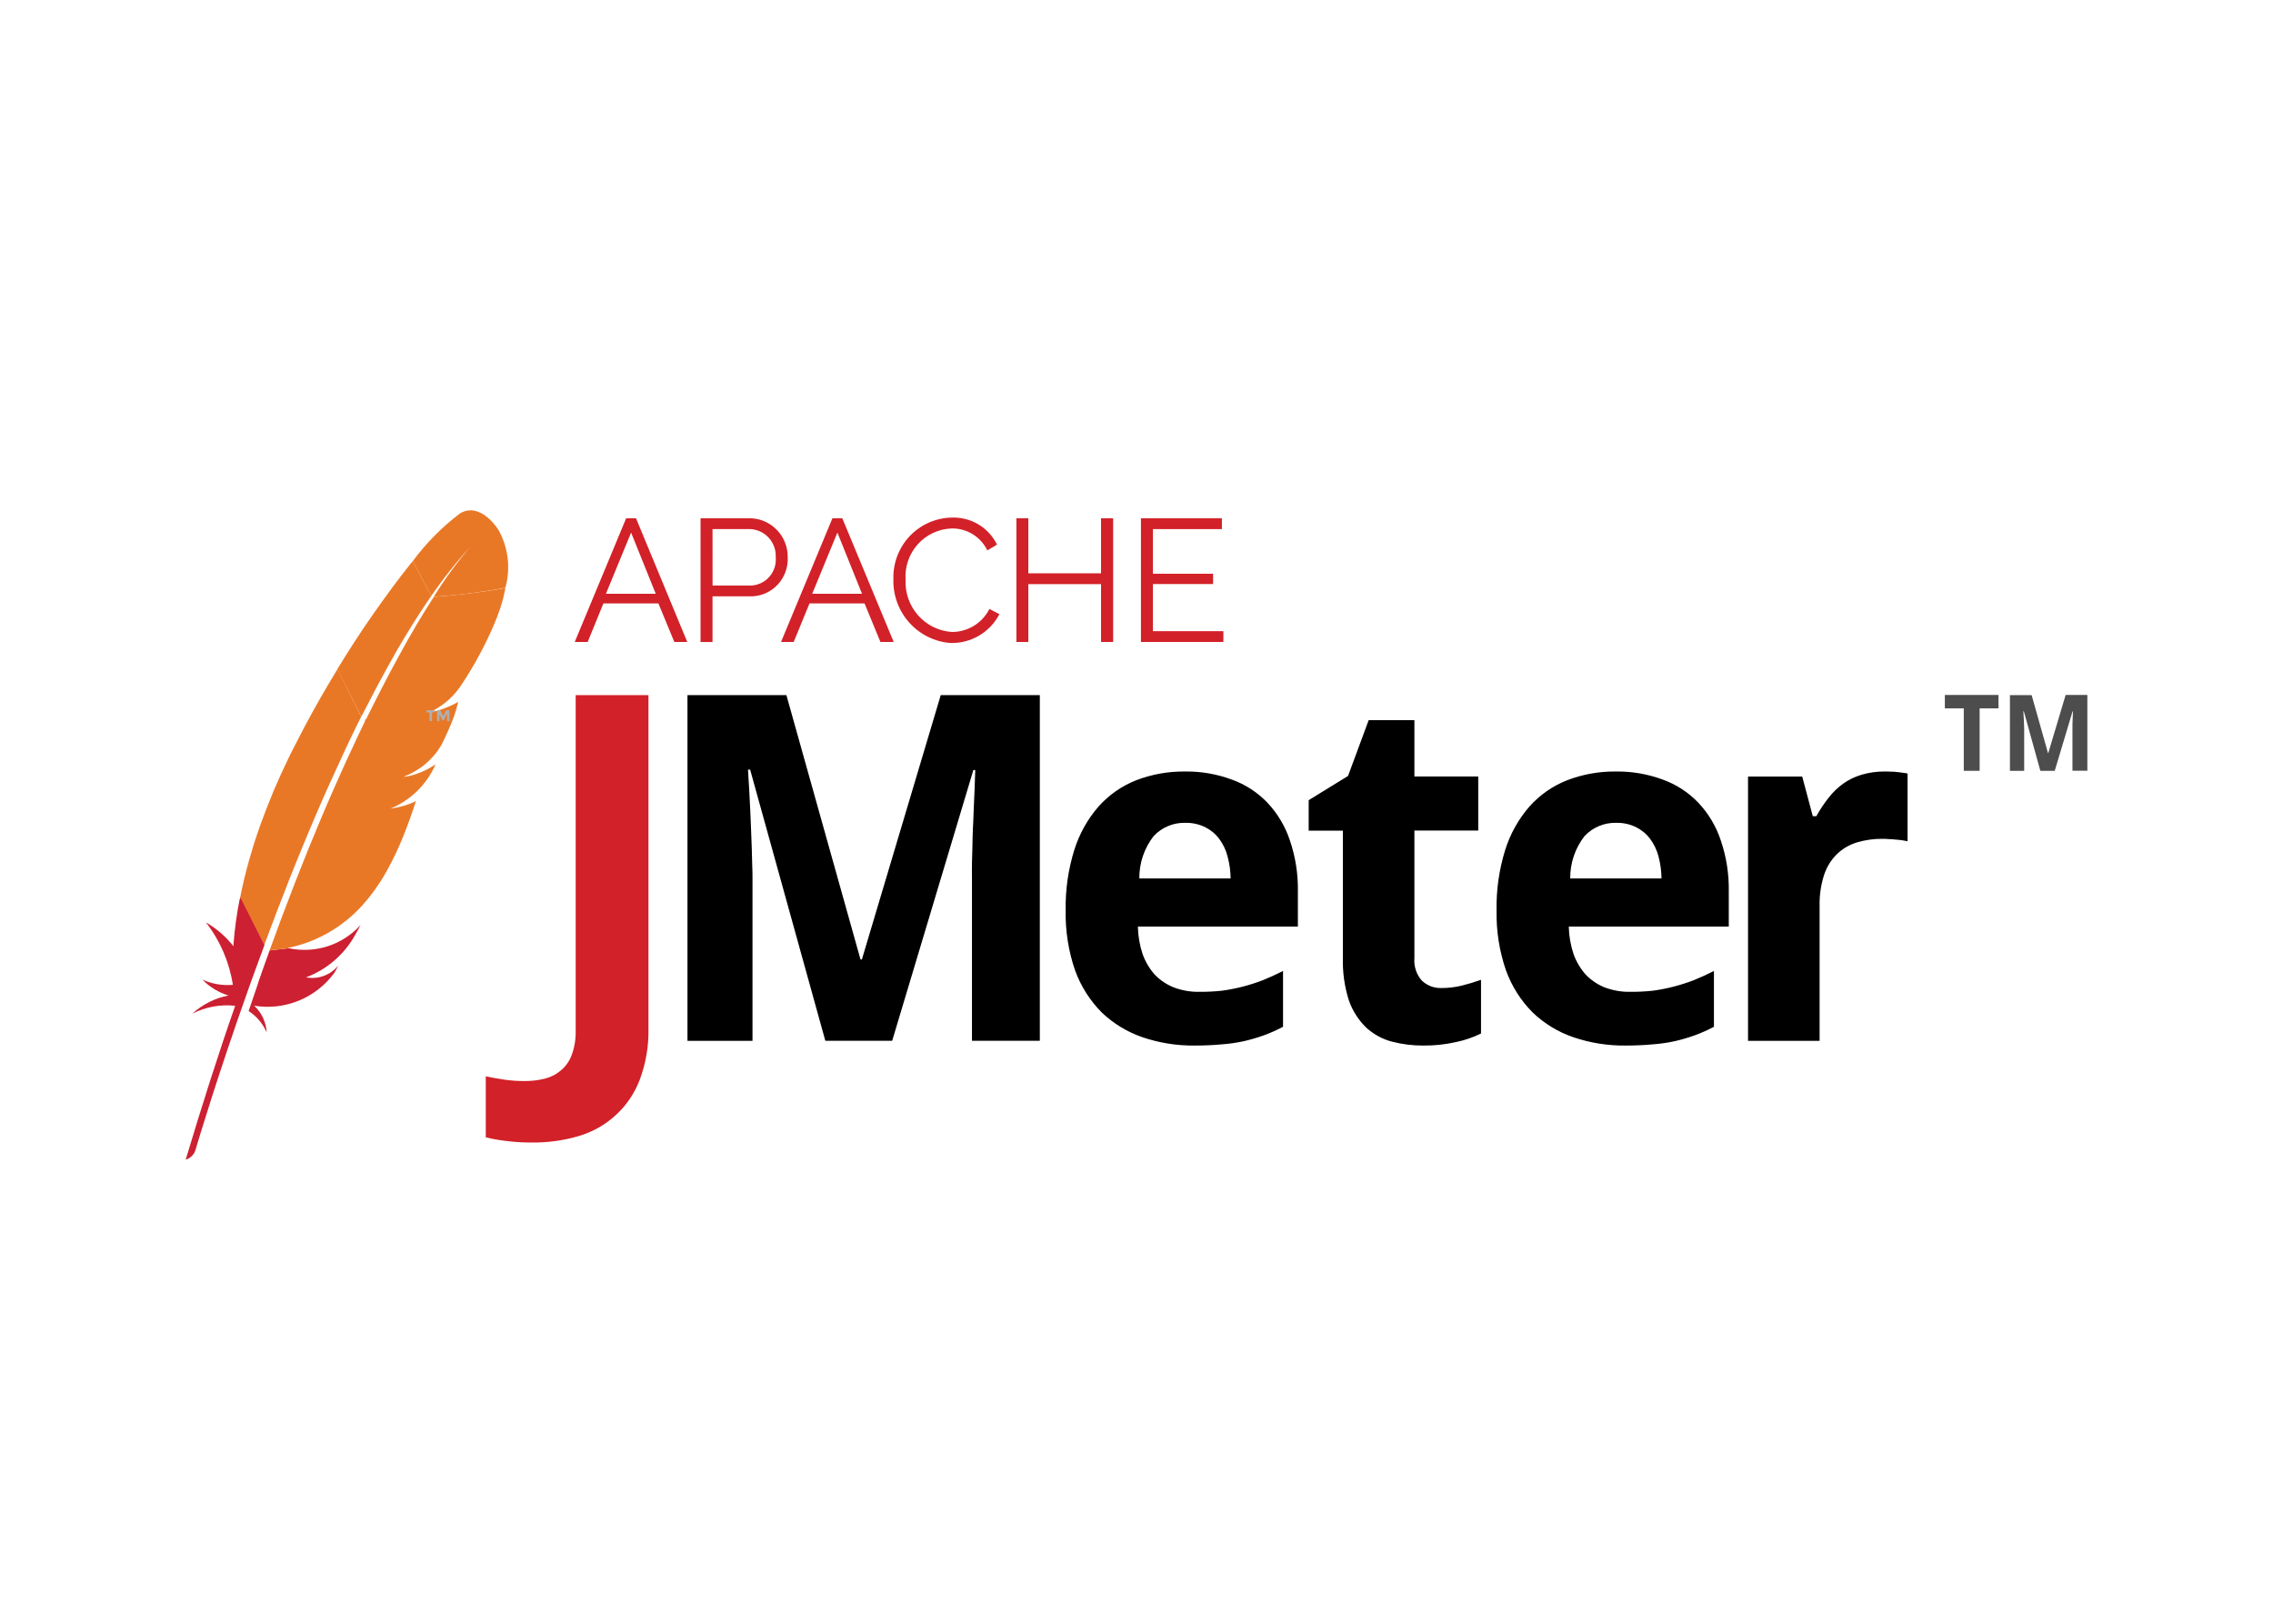 <svg width="49" height="35" viewBox="0 0 49 35" fill="none" xmlns="http://www.w3.org/2000/svg">
<g clip-path="url(#clip0_2443_558)">
<path d="M9.914 11.068C9.529 11.36 9.187 11.706 8.899 12.094L9.296 12.848C9.554 12.472 9.838 12.114 10.146 11.778C10.166 11.755 10.18 11.742 10.18 11.742C10.169 11.755 10.156 11.765 10.146 11.778C9.852 12.119 9.586 12.483 9.349 12.866C9.867 12.829 10.383 12.764 10.894 12.672C10.952 12.464 10.969 12.247 10.944 12.032C10.918 11.818 10.851 11.611 10.746 11.422C10.746 11.422 10.363 10.798 9.914 11.068Z" fill="url(#paint0_linear_2443_558)"/>
<path d="M8.575 17.41C8.523 17.421 8.471 17.428 8.419 17.436C8.445 17.436 8.473 17.429 8.499 17.423C8.525 17.42 8.55 17.416 8.575 17.41Z" fill="#BE202E"/>
<path opacity="0.35" d="M8.575 17.41C8.523 17.421 8.471 17.428 8.419 17.436C8.445 17.436 8.473 17.429 8.499 17.423C8.525 17.42 8.55 17.416 8.575 17.41Z" fill="#BE202E"/>
<path d="M8.713 16.749C8.72 16.749 8.728 16.749 8.736 16.749C8.769 16.744 8.803 16.738 8.834 16.73C8.796 16.738 8.754 16.744 8.709 16.751L8.713 16.749Z" fill="#BE202E"/>
<path opacity="0.35" d="M8.713 16.749C8.72 16.749 8.728 16.749 8.736 16.749C8.769 16.744 8.803 16.738 8.834 16.73C8.796 16.738 8.754 16.744 8.709 16.751L8.713 16.749Z" fill="#BE202E"/>
<path d="M8.126 14.8C8.248 14.573 8.37 14.351 8.492 14.134C8.617 13.909 8.749 13.694 8.881 13.48C8.888 13.467 8.896 13.453 8.904 13.443C9.034 13.237 9.163 13.038 9.296 12.847L8.899 12.094C8.87 12.13 8.837 12.167 8.808 12.206C8.694 12.35 8.574 12.505 8.453 12.669C8.315 12.857 8.175 13.051 8.03 13.258C7.898 13.446 7.762 13.649 7.628 13.856C7.514 14.034 7.4 14.214 7.286 14.4L7.272 14.421L7.789 15.448C7.903 15.231 8.014 15.015 8.126 14.8Z" fill="url(#paint1_linear_2443_558)"/>
<path d="M5.773 20.596C5.705 20.785 5.635 20.978 5.567 21.177C5.567 21.177 5.567 21.182 5.567 21.184C5.557 21.213 5.547 21.239 5.539 21.268C5.492 21.401 5.453 21.519 5.36 21.793C5.532 21.905 5.668 22.066 5.749 22.256C5.738 22.035 5.641 21.828 5.479 21.678C5.804 21.732 6.138 21.694 6.444 21.568C6.749 21.443 7.014 21.235 7.21 20.968C7.238 20.918 7.267 20.866 7.293 20.811C7.21 20.913 7.103 20.99 6.98 21.035C6.858 21.081 6.725 21.091 6.597 21.067C7.018 20.909 7.375 20.615 7.611 20.23C7.665 20.141 7.72 20.042 7.774 19.938C7.583 20.149 7.339 20.307 7.069 20.395C6.798 20.483 6.509 20.499 6.23 20.44L5.812 20.487C5.798 20.523 5.785 20.56 5.773 20.596Z" fill="url(#paint2_linear_2443_558)"/>
<path d="M5.967 19.65C6.058 19.414 6.154 19.177 6.244 18.936C6.335 18.706 6.431 18.476 6.525 18.245C6.618 18.015 6.719 17.78 6.818 17.548C6.916 17.315 7.023 17.075 7.13 16.839C7.236 16.604 7.342 16.374 7.449 16.144C7.488 16.06 7.527 15.979 7.568 15.893C7.635 15.751 7.706 15.61 7.776 15.469C7.776 15.462 7.783 15.454 7.786 15.446L7.276 14.422C7.268 14.437 7.26 14.45 7.25 14.464C7.131 14.662 7.009 14.864 6.892 15.071C6.776 15.277 6.656 15.491 6.542 15.709C6.446 15.892 6.355 16.075 6.259 16.26C6.241 16.297 6.223 16.336 6.205 16.372C6.093 16.605 5.989 16.833 5.898 17.049C5.795 17.295 5.704 17.531 5.623 17.753C5.572 17.899 5.522 18.041 5.478 18.176C5.442 18.291 5.408 18.409 5.375 18.524C5.297 18.796 5.232 19.068 5.178 19.341L5.696 20.373C5.764 20.185 5.837 20.002 5.907 19.811C5.926 19.757 5.946 19.704 5.967 19.65Z" fill="url(#paint3_linear_2443_558)"/>
<path d="M5.168 19.375C5.103 19.701 5.058 20.031 5.033 20.363C5.033 20.374 5.033 20.386 5.033 20.397C4.869 20.189 4.668 20.014 4.439 19.882C4.744 20.273 4.944 20.737 5.02 21.228C4.795 21.248 4.569 21.209 4.364 21.116C4.519 21.276 4.712 21.394 4.925 21.458C4.634 21.514 4.365 21.65 4.146 21.85C4.431 21.704 4.752 21.645 5.07 21.68C4.715 22.692 4.359 23.81 4.003 24.997C4.052 24.983 4.097 24.956 4.134 24.92C4.171 24.884 4.198 24.84 4.213 24.791C4.276 24.576 4.698 23.165 5.358 21.311C5.376 21.259 5.397 21.207 5.415 21.152C5.42 21.136 5.426 21.123 5.431 21.107C5.501 20.914 5.574 20.715 5.649 20.511C5.667 20.464 5.683 20.419 5.701 20.372L5.182 19.34C5.177 19.352 5.174 19.364 5.171 19.376L5.168 19.375Z" fill="url(#paint4_linear_2443_558)"/>
<path d="M7.872 15.537C7.856 15.568 7.843 15.6 7.828 15.629C7.784 15.723 7.737 15.817 7.693 15.914C7.65 16.011 7.595 16.125 7.543 16.235C7.517 16.29 7.491 16.345 7.465 16.402C7.387 16.573 7.309 16.747 7.229 16.928C7.13 17.15 7.032 17.38 6.93 17.619C6.834 17.846 6.736 18.084 6.637 18.327C6.544 18.56 6.45 18.798 6.352 19.046C6.266 19.266 6.18 19.494 6.092 19.726C6.087 19.737 6.085 19.749 6.079 19.76C5.994 19.99 5.905 20.228 5.817 20.471C5.814 20.476 5.813 20.481 5.812 20.486L6.23 20.439C6.222 20.439 6.214 20.439 6.204 20.434C6.816 20.309 7.374 19.993 7.797 19.53C8.007 19.299 8.189 19.043 8.34 18.769C8.472 18.532 8.589 18.287 8.69 18.035C8.786 17.799 8.877 17.543 8.967 17.266C8.843 17.329 8.711 17.374 8.575 17.402L8.497 17.417C8.471 17.422 8.446 17.425 8.417 17.43C8.853 17.251 9.202 16.908 9.39 16.474C9.22 16.591 9.03 16.677 8.829 16.725C8.798 16.733 8.767 16.738 8.731 16.743C8.723 16.743 8.715 16.743 8.704 16.743C8.853 16.683 8.993 16.604 9.122 16.508C9.148 16.488 9.172 16.468 9.195 16.445C9.231 16.414 9.265 16.382 9.298 16.346C9.319 16.323 9.34 16.301 9.361 16.278C9.409 16.222 9.452 16.162 9.491 16.098C9.504 16.077 9.517 16.059 9.527 16.035C9.542 16.004 9.558 15.972 9.571 15.946C9.633 15.815 9.688 15.695 9.729 15.593C9.75 15.541 9.768 15.494 9.784 15.449C9.789 15.431 9.797 15.415 9.802 15.397C9.817 15.347 9.833 15.303 9.843 15.264C9.856 15.218 9.867 15.172 9.875 15.125C9.858 15.139 9.84 15.151 9.82 15.161C9.639 15.257 9.445 15.324 9.244 15.36C9.243 15.359 9.242 15.359 9.241 15.359C9.239 15.359 9.238 15.359 9.237 15.36C9.216 15.362 9.195 15.366 9.174 15.371C9.174 15.371 9.182 15.371 9.185 15.366L7.872 15.509C7.872 15.52 7.872 15.525 7.872 15.528V15.537Z" fill="url(#paint5_linear_2443_558)"/>
<path d="M9.351 12.867C9.234 13.047 9.107 13.254 8.969 13.483C8.962 13.495 8.955 13.507 8.949 13.52C8.83 13.721 8.705 13.941 8.575 14.184C8.461 14.393 8.341 14.615 8.217 14.858C8.108 15.067 7.999 15.29 7.882 15.524L9.195 15.381C9.485 15.265 9.734 15.067 9.914 14.811C9.958 14.748 10.002 14.68 10.046 14.61C10.185 14.391 10.313 14.165 10.43 13.933C10.538 13.723 10.635 13.508 10.721 13.287C10.765 13.173 10.804 13.056 10.837 12.937C10.86 12.845 10.879 12.759 10.895 12.676C10.383 12.765 9.868 12.829 9.351 12.867Z" fill="url(#paint6_linear_2443_558)"/>
<path d="M8.503 17.426C8.476 17.431 8.451 17.433 8.422 17.439C8.449 17.433 8.476 17.429 8.503 17.426Z" fill="#BE202E"/>
<path opacity="0.35" d="M8.503 17.426C8.476 17.431 8.451 17.433 8.422 17.439C8.449 17.433 8.476 17.429 8.503 17.426Z" fill="#BE202E"/>
<path d="M8.503 17.426C8.476 17.431 8.451 17.433 8.422 17.439C8.449 17.433 8.476 17.429 8.503 17.426Z" fill="url(#paint7_linear_2443_558)"/>
<path d="M9.314 15.354V15.543H9.26V15.354H9.193V15.309H9.38V15.354H9.314Z" fill="#B0AFB0"/>
<path d="M9.628 15.396L9.566 15.525H9.536L9.473 15.396V15.545H9.422V15.309H9.493L9.556 15.438L9.618 15.309H9.689V15.545H9.638V15.396H9.628Z" fill="#B0AFB0"/>
<path d="M11.469 24.627C11.277 24.629 11.084 24.617 10.893 24.591C10.751 24.575 10.611 24.55 10.472 24.515V23.2C10.597 23.227 10.729 23.251 10.867 23.271C11.014 23.293 11.163 23.303 11.312 23.302C11.457 23.303 11.602 23.286 11.742 23.251C11.871 23.22 11.991 23.159 12.091 23.073C12.197 22.985 12.277 22.871 12.324 22.741C12.386 22.573 12.415 22.395 12.41 22.216V14.984H13.979V22.166C13.988 22.543 13.924 22.919 13.792 23.272C13.682 23.564 13.505 23.826 13.275 24.036C13.049 24.244 12.78 24.397 12.486 24.485C12.156 24.583 11.813 24.631 11.469 24.627Z" fill="#D22128"/>
<path d="M14.82 14.984V22.435H16.222V18.968C16.222 18.873 16.222 18.766 16.216 18.647C16.209 18.528 16.213 18.405 16.206 18.276C16.199 18.147 16.198 18.017 16.191 17.884C16.184 17.752 16.182 17.622 16.175 17.497C16.162 17.203 16.145 16.901 16.125 16.589H16.171L17.792 22.434H19.233L20.983 16.599H21.024C21.014 16.908 21.003 17.204 20.989 17.49C20.986 17.613 20.98 17.741 20.973 17.867C20.966 17.993 20.966 18.123 20.963 18.249C20.96 18.375 20.956 18.494 20.953 18.606C20.95 18.719 20.953 18.819 20.953 18.906V22.434H22.416V14.984H20.28L18.58 20.681H18.55L16.953 14.984H14.82ZM29.505 15.524L29.06 16.726L28.212 17.248V17.905H28.949V20.651C28.941 20.962 28.985 21.273 29.08 21.569C29.158 21.788 29.285 21.987 29.451 22.149C29.608 22.293 29.797 22.397 30.003 22.452C30.227 22.51 30.457 22.539 30.689 22.537C30.924 22.539 31.158 22.514 31.387 22.462C31.575 22.424 31.756 22.361 31.927 22.277V21.12C31.79 21.169 31.65 21.211 31.509 21.246C31.367 21.28 31.222 21.298 31.077 21.297C30.999 21.3 30.922 21.288 30.849 21.261C30.776 21.233 30.709 21.192 30.652 21.138C30.593 21.072 30.549 20.995 30.521 20.91C30.494 20.826 30.483 20.738 30.491 20.649V17.903H31.867V16.737H30.491V15.523H29.504L29.505 15.524ZM25.544 16.63C25.185 16.626 24.828 16.69 24.492 16.819C24.182 16.941 23.905 17.135 23.682 17.384C23.446 17.656 23.268 17.974 23.16 18.318C23.028 18.741 22.965 19.183 22.973 19.627C22.965 20.066 23.033 20.503 23.176 20.917C23.3 21.259 23.497 21.569 23.752 21.825C24.004 22.065 24.304 22.247 24.633 22.359C24.993 22.481 25.371 22.541 25.751 22.537C25.96 22.537 26.152 22.529 26.327 22.512C26.492 22.501 26.657 22.477 26.819 22.442C26.964 22.408 27.108 22.366 27.248 22.316C27.389 22.264 27.526 22.203 27.659 22.133V20.93C27.51 21.005 27.365 21.071 27.222 21.129C27.081 21.183 26.937 21.229 26.791 21.267C26.643 21.305 26.493 21.334 26.341 21.355C26.18 21.372 26.018 21.38 25.856 21.379C25.668 21.383 25.48 21.35 25.304 21.284C25.149 21.222 25.009 21.128 24.893 21.008C24.778 20.878 24.689 20.727 24.631 20.563C24.568 20.373 24.534 20.174 24.53 19.973H27.979V19.219C27.986 18.845 27.928 18.473 27.808 18.119C27.708 17.814 27.542 17.535 27.322 17.302C27.108 17.078 26.844 16.907 26.553 16.803C26.23 16.684 25.888 16.625 25.544 16.63ZM34.833 16.63C34.474 16.626 34.117 16.69 33.782 16.819C33.471 16.941 33.194 17.135 32.971 17.384C32.735 17.656 32.557 17.974 32.449 18.318C32.317 18.741 32.254 19.183 32.262 19.627C32.254 20.066 32.322 20.503 32.465 20.917C32.589 21.259 32.786 21.569 33.041 21.825C33.293 22.065 33.593 22.248 33.922 22.359C34.282 22.481 34.66 22.541 35.04 22.537C35.249 22.537 35.441 22.529 35.616 22.512C35.782 22.501 35.946 22.477 36.108 22.442C36.254 22.408 36.397 22.366 36.537 22.316C36.678 22.264 36.815 22.203 36.948 22.133V20.93C36.8 21.005 36.654 21.071 36.511 21.129C36.37 21.183 36.226 21.229 36.08 21.267C35.932 21.305 35.782 21.334 35.631 21.355C35.469 21.372 35.307 21.38 35.145 21.379C34.957 21.383 34.77 21.35 34.593 21.284C34.439 21.222 34.3 21.128 34.184 21.008C34.069 20.878 33.979 20.727 33.921 20.563C33.858 20.373 33.823 20.174 33.819 19.973H37.268V19.219C37.275 18.845 37.217 18.473 37.097 18.119C36.997 17.814 36.831 17.535 36.611 17.302C36.397 17.078 36.133 16.907 35.842 16.803C35.519 16.684 35.177 16.625 34.833 16.63ZM40.631 16.63C40.46 16.628 40.289 16.652 40.126 16.701C39.984 16.743 39.851 16.808 39.731 16.894C39.613 16.98 39.508 17.082 39.419 17.197C39.321 17.321 39.232 17.454 39.156 17.593H39.079L38.851 16.738H37.683V22.435H39.226V19.535C39.22 19.305 39.253 19.076 39.323 18.857C39.379 18.688 39.474 18.534 39.601 18.409C39.723 18.293 39.871 18.206 40.032 18.158C40.211 18.105 40.396 18.079 40.582 18.081C40.616 18.081 40.658 18.081 40.707 18.087C40.757 18.087 40.807 18.09 40.857 18.097C40.912 18.1 40.964 18.106 41.011 18.113C41.058 18.12 41.094 18.127 41.122 18.133V16.674C41.092 16.666 41.062 16.661 41.031 16.659C40.99 16.652 40.949 16.646 40.907 16.643C40.86 16.636 40.813 16.633 40.766 16.633C40.718 16.63 40.673 16.629 40.633 16.629L40.631 16.63ZM25.552 17.736C25.698 17.733 25.844 17.764 25.977 17.828C26.096 17.886 26.201 17.972 26.281 18.079C26.365 18.191 26.427 18.319 26.462 18.456C26.505 18.612 26.527 18.773 26.529 18.935H24.561C24.558 18.604 24.666 18.283 24.869 18.023C24.956 17.929 25.062 17.855 25.181 17.806C25.299 17.756 25.426 17.733 25.553 17.736H25.552ZM34.841 17.736C34.988 17.733 35.133 17.764 35.266 17.828C35.385 17.886 35.49 17.972 35.57 18.079C35.654 18.191 35.716 18.319 35.752 18.456C35.794 18.612 35.816 18.773 35.818 18.935H33.85C33.847 18.605 33.955 18.283 34.158 18.023C34.245 17.929 34.352 17.855 34.47 17.806C34.588 17.756 34.715 17.733 34.843 17.736H34.841Z" fill="url(#paint8_linear_2443_558)"/>
<path d="M42.676 16.615H42.334V15.269H41.926V14.98H43.082V15.269H42.676V16.615" fill="url(#paint9_linear_2443_558)"/>
<path d="M43.985 16.616L43.629 15.333H43.618C43.623 15.402 43.627 15.468 43.63 15.533C43.63 15.56 43.631 15.588 43.633 15.617C43.635 15.646 43.636 15.675 43.636 15.703C43.636 15.732 43.636 15.759 43.636 15.785C43.636 15.811 43.636 15.834 43.636 15.855V16.616H43.329V14.983H43.797L44.149 16.231H44.156L44.53 14.98H44.998V16.613H44.677V15.776C44.677 15.751 44.677 15.725 44.677 15.697V15.613C44.677 15.584 44.678 15.557 44.68 15.53C44.683 15.467 44.686 15.402 44.688 15.334H44.679L44.295 16.615H43.978" fill="url(#paint10_linear_2443_558)"/>
<path d="M12.39 13.838L13.498 11.172H13.711L14.816 13.838H14.537L14.193 13.006H13.008L12.669 13.838H12.39ZM13.605 11.48L13.062 12.799H14.136L13.605 11.48Z" fill="#D22128"/>
<path d="M15.102 13.838V11.172H16.199C16.411 11.183 16.611 11.276 16.757 11.432C16.903 11.588 16.983 11.795 16.981 12.01C16.986 12.115 16.971 12.221 16.935 12.321C16.9 12.421 16.846 12.512 16.775 12.591C16.704 12.669 16.619 12.733 16.524 12.778C16.429 12.823 16.326 12.849 16.221 12.854H15.36V13.839L15.102 13.838ZM15.361 12.621H16.208C16.282 12.615 16.354 12.595 16.42 12.561C16.486 12.527 16.545 12.481 16.593 12.424C16.641 12.367 16.677 12.301 16.699 12.23C16.721 12.159 16.729 12.084 16.723 12.01C16.73 11.858 16.677 11.71 16.577 11.597C16.477 11.484 16.336 11.415 16.186 11.405H15.36L15.361 12.621Z" fill="#D22128"/>
<path d="M16.837 13.838L17.945 11.172H18.158L19.266 13.838H18.98L18.637 13.006H17.451L17.11 13.838H16.837ZM18.052 11.48L17.509 12.799H18.583L18.052 11.48Z" fill="#D22128"/>
<path d="M20.515 11.157C20.717 11.149 20.916 11.199 21.09 11.302C21.263 11.405 21.403 11.557 21.493 11.739L21.284 11.864C21.213 11.718 21.102 11.595 20.963 11.511C20.824 11.427 20.664 11.385 20.502 11.392C20.365 11.398 20.231 11.431 20.107 11.491C19.983 11.55 19.872 11.634 19.78 11.737C19.689 11.84 19.619 11.961 19.575 12.091C19.53 12.222 19.513 12.361 19.522 12.499C19.509 12.779 19.606 13.053 19.791 13.263C19.976 13.473 20.236 13.602 20.514 13.622C20.682 13.624 20.848 13.579 20.992 13.491C21.136 13.404 21.253 13.277 21.329 13.126L21.545 13.239C21.445 13.43 21.294 13.59 21.109 13.699C20.924 13.809 20.712 13.864 20.497 13.86C20.155 13.836 19.835 13.68 19.604 13.423C19.373 13.167 19.25 12.831 19.259 12.486C19.254 12.315 19.282 12.145 19.343 11.985C19.403 11.826 19.494 11.68 19.611 11.556C19.728 11.433 19.868 11.334 20.023 11.265C20.179 11.197 20.346 11.16 20.515 11.157Z" fill="#D22128"/>
<path d="M23.997 11.172V13.838H23.736V12.591H22.168V13.838H21.911V11.172H22.168V12.358H23.736V11.172H23.997Z" fill="#D22128"/>
<path d="M26.373 13.605V13.838H24.596V11.172H26.341V11.405H24.854V12.367H26.151V12.589H24.854V13.605L26.373 13.605Z" fill="#D22128"/>
</g>
<defs>
<linearGradient id="paint0_linear_2443_558" x1="-199.084" y1="-10.45" x2="-197.335" y2="-7.971" gradientUnits="userSpaceOnUse">
<stop stop-color="#F69923"/>
<stop offset="0.312" stop-color="#F79A23"/>
<stop offset="0.838" stop-color="#E97826"/>
</linearGradient>
<linearGradient id="paint1_linear_2443_558" x1="-211.54" y1="-10.705" x2="-197.538" y2="-10.705" gradientUnits="userSpaceOnUse">
<stop offset="0.323" stop-color="#9E2064"/>
<stop offset="0.63" stop-color="#C92037"/>
<stop offset="0.751" stop-color="#CD2335"/>
<stop offset="1" stop-color="#E97826"/>
</linearGradient>
<linearGradient id="paint2_linear_2443_558" x1="-209.772" y1="-9.285" x2="-201.43" y2="-9.285" gradientUnits="userSpaceOnUse">
<stop stop-color="#282662"/>
<stop offset="0.095" stop-color="#662E8D"/>
<stop offset="0.788" stop-color="#9F2064"/>
<stop offset="0.949" stop-color="#CD2032"/>
</linearGradient>
<linearGradient id="paint3_linear_2443_558" x1="-210.624" y1="-10.841" x2="-196.629" y2="-10.841" gradientUnits="userSpaceOnUse">
<stop offset="0.323" stop-color="#9E2064"/>
<stop offset="0.63" stop-color="#C92037"/>
<stop offset="0.751" stop-color="#CD2335"/>
<stop offset="1" stop-color="#E97826"/>
</linearGradient>
<linearGradient id="paint4_linear_2443_558" x1="-209.837" y1="-10.632" x2="-202.475" y2="-10.632" gradientUnits="userSpaceOnUse">
<stop stop-color="#282662"/>
<stop offset="0.095" stop-color="#662E8D"/>
<stop offset="0.788" stop-color="#9F2064"/>
<stop offset="0.949" stop-color="#CD2032"/>
</linearGradient>
<linearGradient id="paint5_linear_2443_558" x1="-210.72" y1="-9.404" x2="-196.721" y2="-9.404" gradientUnits="userSpaceOnUse">
<stop offset="0.323" stop-color="#9E2064"/>
<stop offset="0.63" stop-color="#C92037"/>
<stop offset="0.751" stop-color="#CD2335"/>
<stop offset="1" stop-color="#E97826"/>
</linearGradient>
<linearGradient id="paint6_linear_2443_558" x1="-211.642" y1="-9.439" x2="-197.637" y2="-9.439" gradientUnits="userSpaceOnUse">
<stop offset="0.323" stop-color="#9E2064"/>
<stop offset="0.63" stop-color="#C92037"/>
<stop offset="0.751" stop-color="#CD2335"/>
<stop offset="1" stop-color="#E97826"/>
</linearGradient>
<linearGradient id="paint7_linear_2443_558" x1="-210.737" y1="-9.175" x2="-196.736" y2="-9.175" gradientUnits="userSpaceOnUse">
<stop offset="0.323" stop-color="#9E2064"/>
<stop offset="0.63" stop-color="#C92037"/>
<stop offset="0.751" stop-color="#CD2335"/>
<stop offset="1" stop-color="#E97826"/>
</linearGradient>
<linearGradient id="paint8_linear_2443_558" x1="14.82" y1="14.984" x2="41.122" y2="14.984" gradientUnits="userSpaceOnUse">
<stop/>
<stop offset="1"/>
</linearGradient>
<linearGradient id="paint9_linear_2443_558" x1="41.926" y1="14.98" x2="43.082" y2="14.98" gradientUnits="userSpaceOnUse">
<stop stop-color="#4D4D4D"/>
<stop offset="1" stop-color="#4D4D4D"/>
</linearGradient>
<linearGradient id="paint10_linear_2443_558" x1="43.329" y1="14.98" x2="44.998" y2="14.98" gradientUnits="userSpaceOnUse">
<stop stop-color="#4D4D4D"/>
<stop offset="1" stop-color="#4D4D4D"/>
</linearGradient>
<clipPath id="clip0_2443_558">
<rect width="41" height="14" fill="white" transform="translate(4 11)"/>
</clipPath>
</defs>
</svg>
